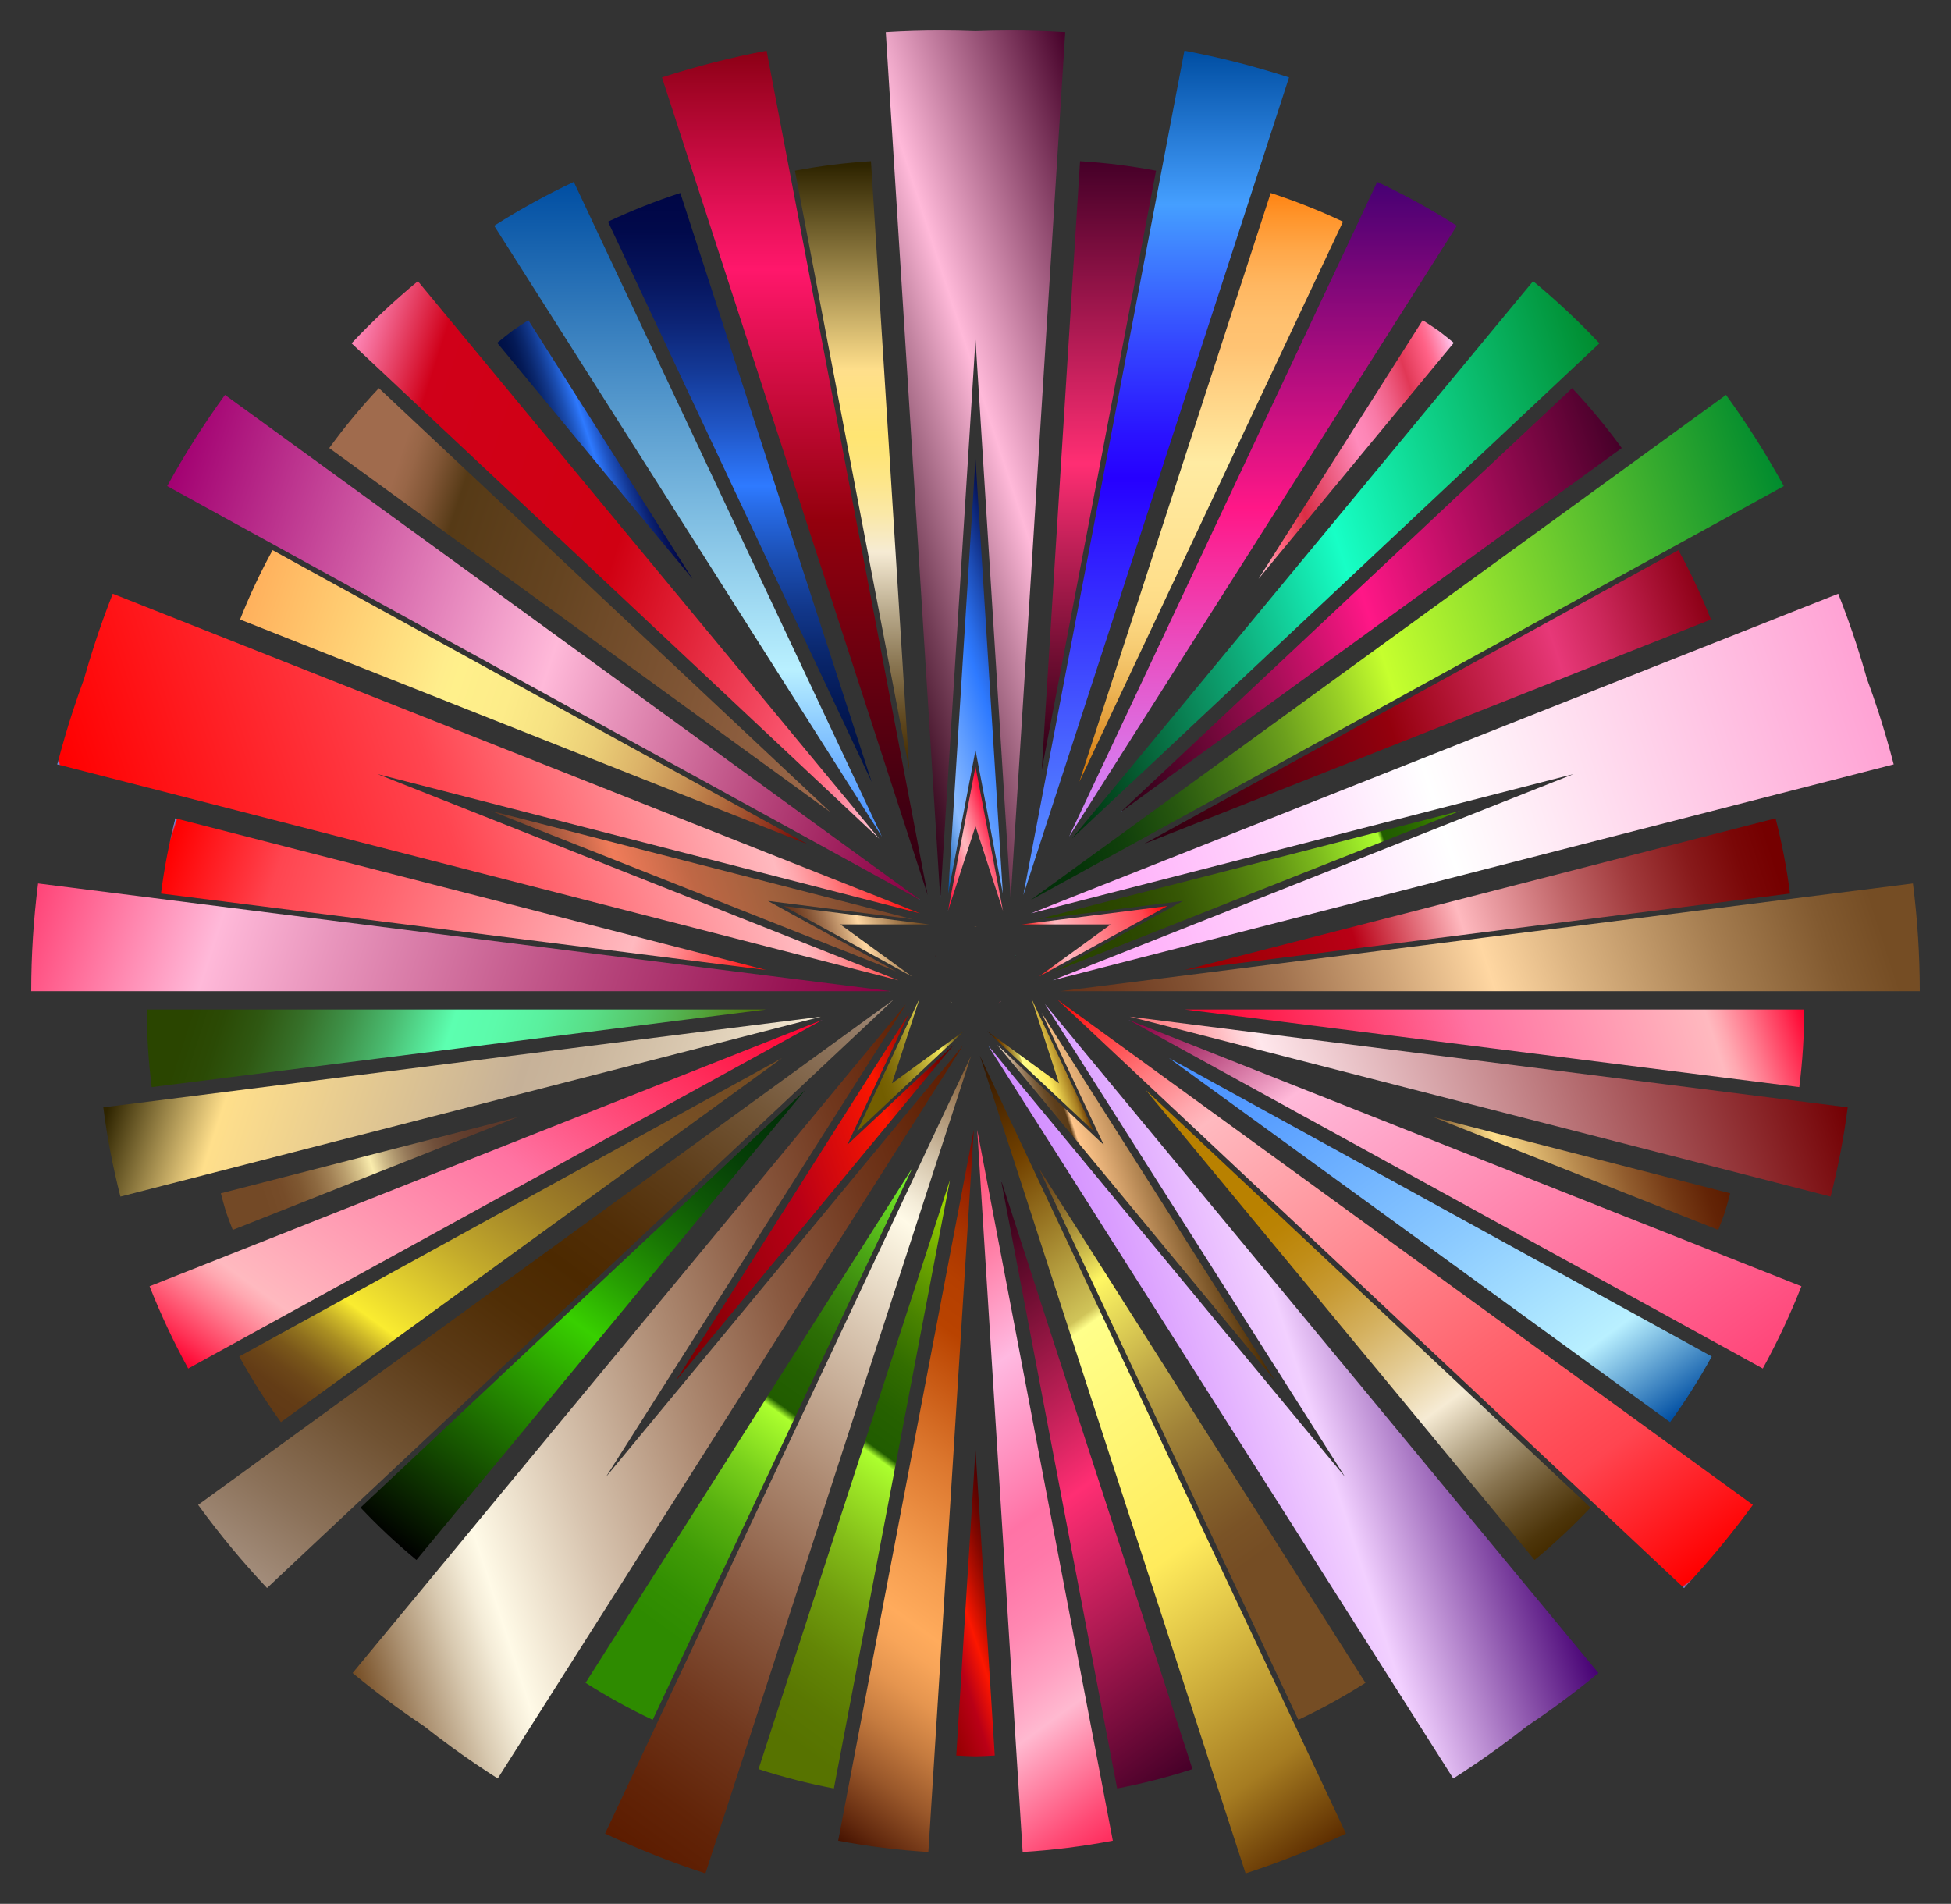 <?xml version="1.0" encoding="utf-8"?>

<!DOCTYPE svg PUBLIC "-//W3C//DTD SVG 1.1//EN" "http://www.w3.org/Graphics/SVG/1.1/DTD/svg11.dtd">
<svg version="1.1" id="Layer_1" xmlns="http://www.w3.org/2000/svg" xmlns:xlink="http://www.w3.org/1999/xlink" x="0px" y="0px"
	 viewBox="420.341 -35.766 1693.659 1652.889" enable-background="new 420.341 -35.766 1693.659 1652.889" xml:space="preserve"
	>
<rect x="420.341" y="-35.766" width="1693.659" height="1652.889" fill="#333333" stroke="none"/>
<g>
	
		<linearGradient id="SVGID_1_" gradientUnits="userSpaceOnUse" x1="855.446" y1="935.715" x2="1611.79" y2="935.715" gradientTransform="matrix(0.922 -0.299 -0.299 -0.922 770.896 1754.847)">
		<stop  offset="0" style="stop-color:#002E08"/>
		<stop  offset="0.059" style="stop-color:#043309"/>
		<stop  offset="0.126" style="stop-color:#11400B"/>
		<stop  offset="0.197" style="stop-color:#27570F"/>
		<stop  offset="0.27" style="stop-color:#457715"/>
		<stop  offset="0.346" style="stop-color:#6CA01D"/>
		<stop  offset="0.422" style="stop-color:#9AD126"/>
		<stop  offset="0.485" style="stop-color:#C6FF2E"/>
		<stop  offset="1" style="stop-color:#008B2E"/>
	</linearGradient>
	<path fill="url(#SVGID_1_)" d="M1314.863,745.785l653.992-359.535c-15.163-27.654-31.933-54.076-50.16-79.175
		l-603.832,438.71V745.785z"/>
	
		<linearGradient id="SVGID_2_" gradientUnits="userSpaceOnUse" x1="883.495" y1="881.966" x2="1639.87" y2="881.966" gradientTransform="matrix(8.702681e-012 -0.969 -0.969 -8.702681e-012 1965.137 1597.594)">
		<stop  offset="0" style="stop-color:#2B0013"/>
		<stop  offset="0.141" style="stop-color:#490011"/>
		<stop  offset="0.444" style="stop-color:#94000D"/>
		<stop  offset="0.741" style="stop-color:#FF176B"/>
		<stop  offset="0.813" style="stop-color:#E31156"/>
		<stop  offset="0.967" style="stop-color:#9C0321"/>
		<stop  offset="1" style="stop-color:#8C0015"/>
	</linearGradient>
	<path fill="url(#SVGID_2_)" d="M1225.648,741.302L1085.804,8.216c-30.987,5.875-61.297,13.659-90.8,23.239
		l230.644,709.848v-0H1225.648z"/>
	
		<linearGradient id="SVGID_3_" gradientUnits="userSpaceOnUse" x1="841.043" y1="838.699" x2="1597.395" y2="838.699" gradientTransform="matrix(-0.922 -0.299 -0.299 0.922 2184.651 413.189)">
		<stop  offset="0" style="stop-color:#8BBCFF"/>
		<stop  offset="0" style="stop-color:#5C9CFF"/>
		<stop  offset="0.003" style="stop-color:#8B0043"/>
		<stop  offset="0.113" style="stop-color:#971353"/>
		<stop  offset="0.337" style="stop-color:#B7467C"/>
		<stop  offset="0.652" style="stop-color:#E996BD"/>
		<stop  offset="0.781" style="stop-color:#FFB9D9"/>
		<stop  offset="1" style="stop-color:#FF4578"/>
	</linearGradient>
	<path fill="url(#SVGID_3_)" d="M1193.816,824.765l-740.42-93.537c-3.988,31.285-5.951,62.518-5.957,93.537
		l746.378,0L1193.816,824.765z"/>
	
		<linearGradient id="SVGID_4_" gradientUnits="userSpaceOnUse" x1="786.879" y1="865.682" x2="1543.255" y2="865.682" gradientTransform="matrix(-0.57 0.784 0.784 0.57 1126.173 -161.543)">
		<stop  offset="0" style="stop-color:#754D24"/>
		<stop  offset="0.068" style="stop-color:#AA8F6F"/>
		<stop  offset="0.133" style="stop-color:#D8C9B0"/>
		<stop  offset="0.179" style="stop-color:#F4ECD8"/>
		<stop  offset="0.204" style="stop-color:#FFFAE7"/>
		<stop  offset="0.341" style="stop-color:#D8C5B0"/>
		<stop  offset="0.515" style="stop-color:#AD8A72"/>
		<stop  offset="0.673" style="stop-color:#8A5A41"/>
		<stop  offset="0.811" style="stop-color:#71381E"/>
		<stop  offset="0.924" style="stop-color:#622408"/>
		<stop  offset="0.997" style="stop-color:#5C1C00"/>
	</linearGradient>
	<path fill="url(#SVGID_4_)" d="M1263.357,880.831l-317.761,675.277c28.522,13.46,57.619,24.979,87.118,34.57
		l230.644-709.848L1263.357,880.831z"/>
	
		<linearGradient id="SVGID_5_" gradientUnits="userSpaceOnUse" x1="795.715" y1="925.548" x2="1552.097" y2="925.548" gradientTransform="matrix(0.57 0.784 0.784 -0.57 252.424 667.61)">
		<stop  offset="0" style="stop-color:#FF0000"/>
		<stop  offset="0.056" style="stop-color:#FF3637"/>
		<stop  offset="0.136" style="stop-color:#FF7C80"/>
		<stop  offset="0.194" style="stop-color:#FFA8AE"/>
		<stop  offset="0.222" style="stop-color:#FFB9BF"/>
		<stop  offset="0.627" style="stop-color:#FF6670"/>
		<stop  offset="0.815" style="stop-color:#FF4550"/>
		<stop  offset="0.857" style="stop-color:#FF343D"/>
		<stop  offset="0.997" style="stop-color:#FF0000"/>
		<stop  offset="1" style="stop-color:#5C9CFF"/>
		<stop  offset="1" style="stop-color:#8BBCFF"/>
	</linearGradient>
	<path fill="url(#SVGID_5_)" d="M1338.168,832.019l544.033,510.881c21.615-22.967,41.562-47.08,59.799-72.171
		L1338.168,832.019L1338.168,832.019z"/>
	
		<linearGradient id="SVGID_6_" gradientUnits="userSpaceOnUse" x1="855.397" y1="843.362" x2="1611.749" y2="843.362" gradientTransform="matrix(0.922 -0.299 0.299 0.922 335.062 413.189)">
		<stop  offset="0.003" style="stop-color:#66331A"/>
		<stop  offset="0.06" style="stop-color:#6D3B21"/>
		<stop  offset="0.148" style="stop-color:#825132"/>
		<stop  offset="0.257" style="stop-color:#A37450"/>
		<stop  offset="0.379" style="stop-color:#D0A578"/>
		<stop  offset="0.491" style="stop-color:#FFD7A2"/>
		<stop  offset="0.587" style="stop-color:#DCB482"/>
		<stop  offset="0.755" style="stop-color:#A57D50"/>
		<stop  offset="0.88" style="stop-color:#825A30"/>
		<stop  offset="0.948" style="stop-color:#754D24"/>
	</linearGradient>
	<path fill="url(#SVGID_6_)" d="M1340.525,824.765l740.421-93.537c3.987,31.285,5.951,62.518,5.957,93.537H1340.525
		L1340.525,824.765z"/>
	
		<linearGradient id="SVGID_7_" gradientUnits="userSpaceOnUse" x1="883.495" y1="897.06" x2="1639.87" y2="897.06" gradientTransform="matrix(8.702681e-012 -0.969 0.969 8.702681e-012 554.576 1597.594)">
		<stop  offset="0" style="stop-color:#8BBCFF"/>
		<stop  offset="0" style="stop-color:#5C9CFF"/>
		<stop  offset="0.494" style="stop-color:#2600FF"/>
		<stop  offset="0.546" style="stop-color:#2A13FF"/>
		<stop  offset="0.652" style="stop-color:#3446FF"/>
		<stop  offset="0.802" style="stop-color:#4396FF"/>
		<stop  offset="0.818" style="stop-color:#459FFF"/>
		<stop  offset="1" style="stop-color:#004EA2"/>
	</linearGradient>
	<path fill="url(#SVGID_7_)" d="M1308.693,741.302L1448.536,8.216c30.987,5.875,61.297,13.659,90.8,23.239
		L1308.693,741.302L1308.693,741.302z"/>
	
		<linearGradient id="SVGID_8_" gradientUnits="userSpaceOnUse" x1="841.092" y1="940.378" x2="1597.436" y2="940.378" gradientTransform="matrix(-0.922 -0.299 0.299 -0.922 1748.816 1754.847)">
		<stop  offset="0" style="stop-color:#8BBCFF"/>
		<stop  offset="0" style="stop-color:#5C9CFF"/>
		<stop  offset="0.003" style="stop-color:#8B0043"/>
		<stop  offset="0.074" style="stop-color:#971353"/>
		<stop  offset="0.218" style="stop-color:#B7467C"/>
		<stop  offset="0.42" style="stop-color:#E996BD"/>
		<stop  offset="0.503" style="stop-color:#FFB9D9"/>
		<stop  offset="1" style="stop-color:#A20071"/>
	</linearGradient>
	<path fill="url(#SVGID_8_)" d="M1219.478,745.785L565.486,386.25c15.163-27.654,31.933-54.076,50.16-79.175
		l603.833,438.71L1219.478,745.785z"/>
	
		<linearGradient id="SVGID_9_" gradientUnits="userSpaceOnUse" x1="786.843" y1="913.337" x2="1543.225" y2="913.337" gradientTransform="matrix(-0.57 0.784 -0.784 -0.57 2267.288 667.61)">
		<stop  offset="0" style="stop-color:#A38D7B"/>
		<stop  offset="0.066" style="stop-color:#927963"/>
		<stop  offset="0.196" style="stop-color:#745738"/>
		<stop  offset="0.314" style="stop-color:#5E3E1A"/>
		<stop  offset="0.414" style="stop-color:#512E07"/>
		<stop  offset="0.485" style="stop-color:#4C2900"/>
		<stop  offset="0.561" style="stop-color:#502E06"/>
		<stop  offset="0.663" style="stop-color:#5C3B17"/>
		<stop  offset="0.778" style="stop-color:#705232"/>
		<stop  offset="0.904" style="stop-color:#8B7159"/>
		<stop  offset="1" style="stop-color:#A38D7B"/>
	</linearGradient>
	<path fill="url(#SVGID_9_)" d="M1196.172,832.019l-544.033,510.881c-21.615-22.967-41.562-47.08-59.799-72.171
		L1196.172,832.019L1196.172,832.019z"/>
	
		<linearGradient id="SVGID_10_" gradientUnits="userSpaceOnUse" x1="795.751" y1="853.471" x2="1552.127" y2="853.471" gradientTransform="matrix(0.57 0.784 -0.784 0.57 1393.54 -161.543)">
		<stop  offset="0" style="stop-color:#2E1300"/>
		<stop  offset="0.127" style="stop-color:#734200"/>
		<stop  offset="0.32" style="stop-color:#D0C459"/>
		<stop  offset="0.333" style="stop-color:#FFFF8A"/>
		<stop  offset="0.611" style="stop-color:#FFEB5C"/>
		<stop  offset="0.883" style="stop-color:#A67C21"/>
		<stop  offset="1" style="stop-color:#5C2C00"/>
		<stop  offset="1" style="stop-color:#725316"/>
	</linearGradient>
	<path fill="url(#SVGID_10_)" d="M1270.984,880.831l317.761,675.277c-28.522,13.46-57.619,24.979-87.118,34.57
		L1270.984,880.831L1270.984,880.831z"/>
	
		<linearGradient id="SVGID_11_" gradientUnits="userSpaceOnUse" x1="852.145" y1="773.906" x2="1629.89" y2="773.906" gradientTransform="matrix(0.922 -0.299 -0.299 -0.922 770.896 1754.847)">
		<stop  offset="0" style="stop-color:#8BBCFF"/>
		<stop  offset="0" style="stop-color:#5C9CFF"/>
		<stop  offset="0.003" style="stop-color:#FFA2F9"/>
		<stop  offset="0.126" style="stop-color:#FFB5FA"/>
		<stop  offset="0.374" style="stop-color:#FFE7FD"/>
		<stop  offset="0.481" style="stop-color:#FFFFFF"/>
		<stop  offset="1" style="stop-color:#FFA2D4"/>
	</linearGradient>
	<path fill="url(#SVGID_11_)" d="M2040.998,553.509c-2.745-9.759-5.695-19.506-8.856-29.235
		c-4.913-15.12-10.263-29.976-16.023-44.564L1315.213,757.218l-0,0l471.108-120.96l-452.233,179.052h0
		l730.159-187.473c-3.915-15.188-8.318-30.351-13.231-45.471C2047.856,572.637,2044.514,563.018,2040.998,553.509z"/>
	
		<linearGradient id="SVGID_12_" gradientUnits="userSpaceOnUse" x1="779.093" y1="337.917" x2="1125.363" y2="337.917" gradientTransform="matrix(0.922 -0.299 -0.299 -0.922 770.896 1754.847)">
		<stop  offset="0" style="stop-color:#8BBCFF"/>
		<stop  offset="0" style="stop-color:#5C9CFF"/>
		<stop  offset="0.003" style="stop-color:#D18BFF"/>
		<stop  offset="0.169" style="stop-color:#DA9EFF"/>
		<stop  offset="0.503" style="stop-color:#F2D0FF"/>
		<stop  offset="1" style="stop-color:#460073"/>
	</linearGradient>
	<path fill="url(#SVGID_12_)" d="M1745.422,1463.197c8.434-5.626,16.792-11.444,25.067-17.456
		c12.862-9.345,25.337-19.024,37.431-29.01l-480.517-580.846l-0-0l260.62,410.672L1277.987,871.787
		l0,0l403.929,636.49c13.235-8.416,26.295-17.29,39.157-26.635
		C1729.349,1475.63,1737.465,1469.479,1745.422,1463.197z"/>
	
		<linearGradient id="SVGID_13_" gradientUnits="userSpaceOnUse" x1="64.147" y1="489.336" x2="757.866" y2="489.336" gradientTransform="matrix(0.922 -0.299 -0.299 -0.922 770.896 1754.847)">
		<stop  offset="0" style="stop-color:#754D24"/>
		<stop  offset="0.068" style="stop-color:#AA8F6F"/>
		<stop  offset="0.133" style="stop-color:#D8C9B0"/>
		<stop  offset="0.179" style="stop-color:#F4ECD8"/>
		<stop  offset="0.204" style="stop-color:#FFFAE7"/>
		<stop  offset="0.341" style="stop-color:#D8C5B0"/>
		<stop  offset="0.515" style="stop-color:#AD8A72"/>
		<stop  offset="0.673" style="stop-color:#8A5A41"/>
		<stop  offset="0.811" style="stop-color:#71381E"/>
		<stop  offset="0.924" style="stop-color:#622408"/>
		<stop  offset="0.997" style="stop-color:#5C1C00"/>
	</linearGradient>
	<path fill="url(#SVGID_13_)" d="M788.919,1463.197c7.957,6.282,16.073,12.433,24.348,18.446
		c12.862,9.345,25.923,18.218,39.157,26.635l403.929-636.49v-0l-310.036,374.769l260.62-410.672l-0,0
		l-480.517,580.846c12.094,9.986,24.569,19.665,37.431,29.01C772.127,1451.753,780.485,1457.571,788.919,1463.197z"/>
	
		<linearGradient id="SVGID_14_" gradientUnits="userSpaceOnUse" x1="64.122" y1="1058.405" x2="757.862" y2="1058.405" gradientTransform="matrix(0.922 -0.299 -0.299 -0.922 770.896 1754.847)">
		<stop  offset="0" style="stop-color:#8BBCFF"/>
		<stop  offset="0" style="stop-color:#5C9CFF"/>
		<stop  offset="0.003" style="stop-color:#FF0000"/>
		<stop  offset="0.35" style="stop-color:#FF343D"/>
		<stop  offset="0.454" style="stop-color:#FF4550"/>
		<stop  offset="0.84" style="stop-color:#FFB9BF"/>
		<stop  offset="0.86" style="stop-color:#FFA8AE"/>
		<stop  offset="0.902" style="stop-color:#FF7C80"/>
		<stop  offset="0.959" style="stop-color:#FF3637"/>
		<stop  offset="1" style="stop-color:#FF0000"/>
	</linearGradient>
	<path fill="url(#SVGID_14_)" d="M493.343,553.509c-3.516,9.509-6.858,19.128-10.019,28.857
		c-4.913,15.12-9.316,30.284-13.231,45.471l730.159,187.473h0l-452.233-179.052l471.108,120.96l-0-0
		L518.223,479.71c-5.76,14.588-11.111,29.444-16.023,44.564C499.038,534.003,496.088,543.749,493.343,553.509z"/>
	
		<linearGradient id="SVGID_15_" gradientUnits="userSpaceOnUse" x1="779.089" y1="1209.853" x2="1125.318" y2="1209.853" gradientTransform="matrix(0.922 -0.299 -0.299 -0.922 770.896 1754.847)">
		<stop  offset="0" style="stop-color:#8BBCFF"/>
		<stop  offset="0" style="stop-color:#5C9CFF"/>
		<stop  offset="0.003" style="stop-color:#2E0015"/>
		<stop  offset="0.067" style="stop-color:#411127"/>
		<stop  offset="0.196" style="stop-color:#743E57"/>
		<stop  offset="0.378" style="stop-color:#C485A2"/>
		<stop  offset="0.503" style="stop-color:#FFB9D9"/>
		<stop  offset="1" style="stop-color:#450028"/>
	</linearGradient>
	<path fill="url(#SVGID_15_)" d="M1267.17-8.71c-10.13-0.406-20.311-0.612-30.541-0.612
		c-15.898,0-31.68,0.498-47.334,1.468l47.334,752.355l0,0l30.541-485.429l30.541,485.429l0-0
		L1345.046-7.853c-15.654-0.97-31.436-1.468-47.334-1.468C1287.482-9.321,1277.3-9.115,1267.17-8.71z"/>
	
		<linearGradient id="SVGID_16_" gradientUnits="userSpaceOnUse" x1="967.576" y1="884.414" x2="1512.812" y2="884.414" gradientTransform="matrix(0.922 -0.299 -0.299 -0.922 770.896 1754.847)">
		<stop  offset="0" style="stop-color:#2B0013"/>
		<stop  offset="0.141" style="stop-color:#490011"/>
		<stop  offset="0.444" style="stop-color:#94000D"/>
		<stop  offset="0.741" style="stop-color:#E73878"/>
		<stop  offset="0.823" style="stop-color:#CD285C"/>
		<stop  offset="1" style="stop-color:#8C0015"/>
	</linearGradient>
	<path fill="url(#SVGID_16_)" d="M1905.616,502.075c-8.242-20.876-17.694-40.962-28.245-60.206l-464.084,255.132
		L1905.616,502.075z"/>
	
		<linearGradient id="SVGID_17_" gradientUnits="userSpaceOnUse" x1="995.629" y1="830.664" x2="1540.886" y2="830.664" gradientTransform="matrix(8.702681e-012 -0.969 -0.969 -8.702681e-012 1965.137 1597.594)">
		<stop  offset="0" style="stop-color:#452C00"/>
		<stop  offset="0.035" style="stop-color:#4D350A"/>
		<stop  offset="0.095" style="stop-color:#644D25"/>
		<stop  offset="0.171" style="stop-color:#887450"/>
		<stop  offset="0.262" style="stop-color:#BAAB8D"/>
		<stop  offset="0.358" style="stop-color:#F6EBD4"/>
		<stop  offset="0.363" style="stop-color:#F6EBD0"/>
		<stop  offset="0.42" style="stop-color:#FAE8A8"/>
		<stop  offset="0.472" style="stop-color:#FDE68B"/>
		<stop  offset="0.517" style="stop-color:#FEE579"/>
		<stop  offset="0.549" style="stop-color:#FFE573"/>
		<stop  offset="0.657" style="stop-color:#FFDF8B"/>
		<stop  offset="0.994" style="stop-color:#2E2400"/>
	</linearGradient>
	<path fill="url(#SVGID_17_)" d="M1176.419,104.153c-22.402,1.388-44.425,4.17-65.987,8.258l99.236,520.21
		L1176.419,104.153z"/>
	
		<linearGradient id="SVGID_18_" gradientUnits="userSpaceOnUse" x1="953.174" y1="787.398" x2="1498.411" y2="787.398" gradientTransform="matrix(-0.922 -0.299 -0.299 0.922 2184.651 413.189)">
		<stop  offset="0" style="stop-color:#FF0000"/>
		<stop  offset="0.056" style="stop-color:#FF3637"/>
		<stop  offset="0.136" style="stop-color:#FF7C80"/>
		<stop  offset="0.194" style="stop-color:#FFA8AE"/>
		<stop  offset="0.222" style="stop-color:#FFB9BF"/>
		<stop  offset="0.627" style="stop-color:#FF6670"/>
		<stop  offset="0.815" style="stop-color:#FF4550"/>
		<stop  offset="0.857" style="stop-color:#FF343D"/>
		<stop  offset="0.997" style="stop-color:#FF0000"/>
		<stop  offset="1" style="stop-color:#5C9CFF"/>
		<stop  offset="1" style="stop-color:#8BBCFF"/>
	</linearGradient>
	<path fill="url(#SVGID_18_)" d="M572.638,674.695c-5.603,21.734-9.763,43.539-12.537,65.309l525.414,66.375
		L572.638,674.695z"/>
	
		<linearGradient id="SVGID_19_" gradientUnits="userSpaceOnUse" x1="899.014" y1="814.379" x2="1444.272" y2="814.379" gradientTransform="matrix(-0.57 0.784 0.784 0.57 1126.173 -161.543)">
		<stop  offset="0" style="stop-color:#80FF2E"/>
		<stop  offset="0.08" style="stop-color:#63CE20"/>
		<stop  offset="0.159" style="stop-color:#4BA515"/>
		<stop  offset="0.236" style="stop-color:#39850C"/>
		<stop  offset="0.31" style="stop-color:#2C6E05"/>
		<stop  offset="0.38" style="stop-color:#246101"/>
		<stop  offset="0.441" style="stop-color:#215C00"/>
		<stop  offset="0.454" style="stop-color:#ACFF2E"/>
		<stop  offset="0.469" style="stop-color:#A4F82B"/>
		<stop  offset="0.554" style="stop-color:#7AD11C"/>
		<stop  offset="0.638" style="stop-color:#59B210"/>
		<stop  offset="0.718" style="stop-color:#419D07"/>
		<stop  offset="0.792" style="stop-color:#339002"/>
		<stop  offset="0.855" style="stop-color:#2E8B00"/>
	</linearGradient>
	<path fill="url(#SVGID_19_)" d="M928.677,1425.232c18.939,12.044,38.392,22.739,58.238,32.105L1212.404,978.15
		L928.677,1425.232z"/>
	
		<linearGradient id="SVGID_20_" gradientUnits="userSpaceOnUse" x1="907.85" y1="874.245" x2="1453.11" y2="874.245" gradientTransform="matrix(0.57 0.784 0.784 -0.57 252.424 667.61)">
		<stop  offset="0.272" style="stop-color:#B98100"/>
		<stop  offset="0.317" style="stop-color:#BB8406"/>
		<stop  offset="0.378" style="stop-color:#C08D18"/>
		<stop  offset="0.449" style="stop-color:#C89B35"/>
		<stop  offset="0.528" style="stop-color:#D4B05D"/>
		<stop  offset="0.613" style="stop-color:#E3CA91"/>
		<stop  offset="0.701" style="stop-color:#F5E9D0"/>
		<stop  offset="0.707" style="stop-color:#F6EBD4"/>
		<stop  offset="0.785" style="stop-color:#BAAB8D"/>
		<stop  offset="0.86" style="stop-color:#887450"/>
		<stop  offset="0.923" style="stop-color:#644D25"/>
		<stop  offset="0.971" style="stop-color:#4D350A"/>
		<stop  offset="1" style="stop-color:#452C00"/>
	</linearGradient>
	<path fill="url(#SVGID_20_)" d="M1752.503,1318.547c17.308-14.29,33.49-29.486,48.531-45.467l-386.055-362.529
		L1752.503,1318.547z"/>
	
		<linearGradient id="SVGID_21_" gradientUnits="userSpaceOnUse" x1="967.528" y1="792.061" x2="1512.766" y2="792.061" gradientTransform="matrix(0.922 -0.299 0.299 0.922 335.062 413.189)">
		<stop  offset="0" style="stop-color:#940000"/>
		<stop  offset="0.035" style="stop-color:#990003"/>
		<stop  offset="0.281" style="stop-color:#B90016"/>
		<stop  offset="0.457" style="stop-color:#FFB9BF"/>
		<stop  offset="0.513" style="stop-color:#EA9CA2"/>
		<stop  offset="0.632" style="stop-color:#C06568"/>
		<stop  offset="0.743" style="stop-color:#A0393B"/>
		<stop  offset="0.841" style="stop-color:#881A1B"/>
		<stop  offset="0.923" style="stop-color:#7A0707"/>
		<stop  offset="0.978" style="stop-color:#750000"/>
	</linearGradient>
	<path fill="url(#SVGID_21_)" d="M1961.703,674.695c5.603,21.734,9.763,43.539,12.537,65.309l-525.414,66.375
		L1961.703,674.695z"/>
	
		<linearGradient id="SVGID_22_" gradientUnits="userSpaceOnUse" x1="995.629" y1="845.757" x2="1540.886" y2="845.757" gradientTransform="matrix(8.702681e-012 -0.969 0.969 8.702681e-012 554.576 1597.594)">
		<stop  offset="0" style="stop-color:#8BBCFF"/>
		<stop  offset="0" style="stop-color:#5C9CFF"/>
		<stop  offset="0.003" style="stop-color:#2E0015"/>
		<stop  offset="0.067" style="stop-color:#41041E"/>
		<stop  offset="0.196" style="stop-color:#740F34"/>
		<stop  offset="0.378" style="stop-color:#C42159"/>
		<stop  offset="0.503" style="stop-color:#FF2E73"/>
		<stop  offset="1" style="stop-color:#450028"/>
	</linearGradient>
	<path fill="url(#SVGID_22_)" d="M1357.922,104.153c22.401,1.388,44.425,4.17,65.987,8.258l-99.235,520.21
		L1357.922,104.153z"/>
	
		<linearGradient id="SVGID_23_" gradientUnits="userSpaceOnUse" x1="953.222" y1="889.078" x2="1498.457" y2="889.078" gradientTransform="matrix(-0.922 -0.299 0.299 -0.922 1748.816 1754.847)">
		<stop  offset="0" style="stop-color:#730000"/>
		<stop  offset="0.071" style="stop-color:#92361F"/>
		<stop  offset="0.146" style="stop-color:#AF673B"/>
		<stop  offset="0.223" style="stop-color:#C79154"/>
		<stop  offset="0.301" style="stop-color:#DCB368"/>
		<stop  offset="0.38" style="stop-color:#EBCE77"/>
		<stop  offset="0.46" style="stop-color:#F6E182"/>
		<stop  offset="0.542" style="stop-color:#FDEC89"/>
		<stop  offset="0.63" style="stop-color:#FFF08B"/>
		<stop  offset="0.657" style="stop-color:#FFED8B"/>
		<stop  offset="0.734" style="stop-color:#FFDF80"/>
		<stop  offset="1" style="stop-color:#FFB05C"/>
	</linearGradient>
	<path fill="url(#SVGID_23_)" d="M628.725,502.075c8.242-20.876,17.694-40.962,28.245-60.206l464.084,255.132
		L628.725,502.075z"/>
	
		<linearGradient id="SVGID_24_" gradientUnits="userSpaceOnUse" x1="898.978" y1="862.034" x2="1444.238" y2="862.034" gradientTransform="matrix(-0.57 0.784 -0.784 -0.57 2267.288 667.61)">
		<stop  offset="0" style="stop-color:#002E08"/>
		<stop  offset="0.074" style="stop-color:#023308"/>
		<stop  offset="0.159" style="stop-color:#064007"/>
		<stop  offset="0.248" style="stop-color:#0E5706"/>
		<stop  offset="0.341" style="stop-color:#197704"/>
		<stop  offset="0.436" style="stop-color:#279F02"/>
		<stop  offset="0.531" style="stop-color:#38D000"/>
		<stop  offset="1" style="stop-color:#000000"/>
	</linearGradient>
	<path fill="url(#SVGID_24_)" d="M781.838,1318.547c-17.307-14.29-33.49-29.486-48.531-45.467l386.055-362.529
		L781.838,1318.547z"/>
	
		<linearGradient id="SVGID_25_" gradientUnits="userSpaceOnUse" x1="907.886" y1="802.168" x2="1453.144" y2="802.168" gradientTransform="matrix(0.57 0.784 -0.784 0.57 1393.54 -161.543)">
		<stop  offset="0" style="stop-color:#603916"/>
		<stop  offset="0.022" style="stop-color:#68431A"/>
		<stop  offset="0.059" style="stop-color:#7F5E25"/>
		<stop  offset="0.107" style="stop-color:#A38936"/>
		<stop  offset="0.164" style="stop-color:#D5C54F"/>
		<stop  offset="0.207" style="stop-color:#FFF763"/>
		<stop  offset="0.259" style="stop-color:#EADE5A"/>
		<stop  offset="0.374" style="stop-color:#C1AA47"/>
		<stop  offset="0.483" style="stop-color:#A08238"/>
		<stop  offset="0.581" style="stop-color:#88652D"/>
		<stop  offset="0.666" style="stop-color:#7A5326"/>
		<stop  offset="0.728" style="stop-color:#754D24"/>
	</linearGradient>
	<path fill="url(#SVGID_25_)" d="M1605.664,1425.232c-18.939,12.044-38.392,22.739-58.238,32.105L1321.937,978.15
		L1605.664,1425.232z"/>
	
		<linearGradient id="SVGID_26_" gradientUnits="userSpaceOnUse" x1="956.688" y1="984.944" x2="1484.285" y2="984.944" gradientTransform="matrix(0.922 -0.299 -0.299 -0.922 770.896 1754.847)">
		<stop  offset="0" style="stop-color:#8BBCFF"/>
		<stop  offset="0" style="stop-color:#5C9CFF"/>
		<stop  offset="0.003" style="stop-color:#2E0015"/>
		<stop  offset="0.067" style="stop-color:#410220"/>
		<stop  offset="0.196" style="stop-color:#74083B"/>
		<stop  offset="0.378" style="stop-color:#C41167"/>
		<stop  offset="0.503" style="stop-color:#FF1787"/>
		<stop  offset="1" style="stop-color:#450028"/>
	</linearGradient>
	<path fill="url(#SVGID_26_)" d="M1393.179,669.265l435.002-316.048c-13.317-18.337-27.715-35.69-43.061-52.01
		l-391.942,368.058H1393.179z"/>
	
		<linearGradient id="SVGID_27_" gradientUnits="userSpaceOnUse" x1="984.741" y1="931.197" x2="1512.363" y2="931.197" gradientTransform="matrix(8.702681e-012 -0.969 -0.969 -8.702681e-012 1965.137 1597.594)">
		<stop  offset="0" style="stop-color:#001045"/>
		<stop  offset="0.067" style="stop-color:#01134A"/>
		<stop  offset="0.141" style="stop-color:#041A57"/>
		<stop  offset="0.218" style="stop-color:#0A276D"/>
		<stop  offset="0.298" style="stop-color:#12388C"/>
		<stop  offset="0.38" style="stop-color:#1B4FB4"/>
		<stop  offset="0.462" style="stop-color:#276AE4"/>
		<stop  offset="0.503" style="stop-color:#2E7AFF"/>
		<stop  offset="0.505" style="stop-color:#2E79FE"/>
		<stop  offset="0.602" style="stop-color:#2056C6"/>
		<stop  offset="0.695" style="stop-color:#143A98"/>
		<stop  offset="0.784" style="stop-color:#0C2374"/>
		<stop  offset="0.867" style="stop-color:#05135A"/>
		<stop  offset="0.941" style="stop-color:#01094A"/>
		<stop  offset="1" style="stop-color:#000645"/>
	</linearGradient>
	<path fill="url(#SVGID_27_)" d="M1177.075,643.173l-166.156-511.376c-21.554,6.999-42.507,15.329-62.771,24.881
		l228.927,486.495v-0H1177.075z"/>
	
		<linearGradient id="SVGID_28_" gradientUnits="userSpaceOnUse" x1="942.287" y1="887.929" x2="1469.895" y2="887.929" gradientTransform="matrix(-0.922 -0.299 -0.299 0.922 2184.651 413.189)">
		<stop  offset="0" style="stop-color:#4D7300"/>
		<stop  offset="0.021" style="stop-color:#4E7D0D"/>
		<stop  offset="0.107" style="stop-color:#52A53E"/>
		<stop  offset="0.193" style="stop-color:#56C567"/>
		<stop  offset="0.277" style="stop-color:#59DE87"/>
		<stop  offset="0.357" style="stop-color:#5AF09E"/>
		<stop  offset="0.433" style="stop-color:#5CFBAB"/>
		<stop  offset="0.5" style="stop-color:#5CFFB0"/>
		<stop  offset="0.522" style="stop-color:#58EFA1"/>
		<stop  offset="0.597" style="stop-color:#4ABB70"/>
		<stop  offset="0.672" style="stop-color:#3E9148"/>
		<stop  offset="0.743" style="stop-color:#367029"/>
		<stop  offset="0.811" style="stop-color:#2F5812"/>
		<stop  offset="0.875" style="stop-color:#2B4A05"/>
		<stop  offset="0.929" style="stop-color:#2A4500"/>
	</linearGradient>
	<path fill="url(#SVGID_28_)" d="M1085.479,840.638l-537.692-0c-0.005,22.662,1.443,45.164,4.266,67.388
		L1085.479,840.638L1085.479,840.638z"/>
	
		<linearGradient id="SVGID_29_" gradientUnits="userSpaceOnUse" x1="888.125" y1="914.913" x2="1415.746" y2="914.913" gradientTransform="matrix(-0.57 0.784 0.784 0.57 1126.173 -161.543)">
		<stop  offset="0" style="stop-color:#AFE700"/>
		<stop  offset="0.052" style="stop-color:#92CB00"/>
		<stop  offset="0.136" style="stop-color:#6AA300"/>
		<stop  offset="0.219" style="stop-color:#4A8400"/>
		<stop  offset="0.299" style="stop-color:#336E00"/>
		<stop  offset="0.375" style="stop-color:#266100"/>
		<stop  offset="0.441" style="stop-color:#215C00"/>
		<stop  offset="0.454" style="stop-color:#ACFF2E"/>
		<stop  offset="0.498" style="stop-color:#9FE927"/>
		<stop  offset="0.594" style="stop-color:#85BF19"/>
		<stop  offset="0.687" style="stop-color:#719E0E"/>
		<stop  offset="0.776" style="stop-color:#638606"/>
		<stop  offset="0.859" style="stop-color:#5A7802"/>
		<stop  offset="0.929" style="stop-color:#577300"/>
	</linearGradient>
	<path fill="url(#SVGID_29_)" d="M1244.975,988.77l-166.156,511.376c21.551,7.007,43.399,12.583,65.408,16.766
		L1244.975,988.77L1244.975,988.77z"/>
	
		<linearGradient id="SVGID_30_" gradientUnits="userSpaceOnUse" x1="896.963" y1="974.78" x2="1424.591" y2="974.78" gradientTransform="matrix(0.57 0.784 0.784 -0.57 252.424 667.61)">
		<stop  offset="0" style="stop-color:#8BBCFF"/>
		<stop  offset="0" style="stop-color:#5C9CFF"/>
		<stop  offset="0.003" style="stop-color:#458EFF"/>
		<stop  offset="0.175" style="stop-color:#589EFF"/>
		<stop  offset="0.524" style="stop-color:#8AC9FF"/>
		<stop  offset="0.818" style="stop-color:#B9F0FF"/>
		<stop  offset="1" style="stop-color:#004EA2"/>
	</linearGradient>
	<path fill="url(#SVGID_30_)" d="M1435.144,882.856l435.002,316.048c13.324-18.331,25.379-37.387,36.158-57.025
		L1435.144,882.856L1435.144,882.856z"/>
	
		<linearGradient id="SVGID_31_" gradientUnits="userSpaceOnUse" x1="956.642" y1="892.592" x2="1484.249" y2="892.592" gradientTransform="matrix(0.922 -0.299 0.299 0.922 335.062 413.189)">
		<stop  offset="0" style="stop-color:#8BBCFF"/>
		<stop  offset="0" style="stop-color:#5C9CFF"/>
		<stop  offset="0.003" style="stop-color:#FF002E"/>
		<stop  offset="0.246" style="stop-color:#FF3C6B"/>
		<stop  offset="0.454" style="stop-color:#FF73A2"/>
		<stop  offset="0.84" style="stop-color:#FFB9BF"/>
		<stop  offset="0.861" style="stop-color:#FFA8B1"/>
		<stop  offset="0.903" style="stop-color:#FF7A8E"/>
		<stop  offset="0.963" style="stop-color:#FF3155"/>
		<stop  offset="1" style="stop-color:#FF002E"/>
	</linearGradient>
	<path fill="url(#SVGID_31_)" d="M1448.862,840.638l537.692-0c0.005,22.662-1.443,45.164-4.266,67.388
		L1448.862,840.638L1448.862,840.638z"/>
	
		<linearGradient id="SVGID_32_" gradientUnits="userSpaceOnUse" x1="984.741" y1="946.291" x2="1512.363" y2="946.291" gradientTransform="matrix(8.702681e-012 -0.969 0.969 8.702681e-012 554.576 1597.594)">
		<stop  offset="0" style="stop-color:#452C00"/>
		<stop  offset="0" style="stop-color:#4F3100"/>
		<stop  offset="0.001" style="stop-color:#6A3E00"/>
		<stop  offset="0.002" style="stop-color:#955400"/>
		<stop  offset="0.003" style="stop-color:#D07100"/>
		<stop  offset="0.079" style="stop-color:#E0952E"/>
		<stop  offset="0.158" style="stop-color:#EDB556"/>
		<stop  offset="0.229" style="stop-color:#F7CC73"/>
		<stop  offset="0.291" style="stop-color:#FDDA85"/>
		<stop  offset="0.336" style="stop-color:#FFDF8B"/>
		<stop  offset="0.543" style="stop-color:#FFEBA2"/>
		<stop  offset="0.738" style="stop-color:#FFC373"/>
		<stop  offset="0.787" style="stop-color:#FFC06E"/>
		<stop  offset="0.843" style="stop-color:#FFB761"/>
		<stop  offset="0.901" style="stop-color:#FFA84A"/>
		<stop  offset="0.962" style="stop-color:#FF942A"/>
		<stop  offset="0.994" style="stop-color:#FF8717"/>
	</linearGradient>
	<path fill="url(#SVGID_32_)" d="M1357.266,643.173l166.156-511.376c21.554,6.999,42.507,15.329,62.771,24.881
		L1357.266,643.173L1357.266,643.173z"/>
	
		<linearGradient id="SVGID_33_" gradientUnits="userSpaceOnUse" x1="942.333" y1="989.607" x2="1469.931" y2="989.607" gradientTransform="matrix(-0.922 -0.299 0.299 -0.922 1748.816 1754.847)">
		<stop  offset="0" style="stop-color:#A06B4D"/>
		<stop  offset="0.167" style="stop-color:#8D5E3F"/>
		<stop  offset="0.559" style="stop-color:#654421"/>
		<stop  offset="0.762" style="stop-color:#563A16"/>
		<stop  offset="0.773" style="stop-color:#5F401D"/>
		<stop  offset="0.818" style="stop-color:#835737"/>
		<stop  offset="0.856" style="stop-color:#986647"/>
		<stop  offset="0.88" style="stop-color:#A06B4D"/>
	</linearGradient>
	<path fill="url(#SVGID_33_)" d="M1141.162,669.265L706.159,353.217c13.317-18.337,27.714-35.69,43.061-52.01
		L1141.162,669.265L1141.162,669.265z"/>
	
		<linearGradient id="SVGID_34_" gradientUnits="userSpaceOnUse" x1="888.091" y1="962.569" x2="1415.719" y2="962.569" gradientTransform="matrix(-0.57 0.784 -0.784 -0.57 2267.288 667.61)">
		<stop  offset="0.151" style="stop-color:#754D24"/>
		<stop  offset="0.228" style="stop-color:#7A5324"/>
		<stop  offset="0.333" style="stop-color:#896526"/>
		<stop  offset="0.455" style="stop-color:#A18228"/>
		<stop  offset="0.589" style="stop-color:#C3AA2B"/>
		<stop  offset="0.732" style="stop-color:#EEDE2F"/>
		<stop  offset="0.768" style="stop-color:#FAEC30"/>
		<stop  offset="0.774" style="stop-color:#F1E12E"/>
		<stop  offset="0.802" style="stop-color:#CBB528"/>
		<stop  offset="0.83" style="stop-color:#AA8F22"/>
		<stop  offset="0.86" style="stop-color:#8F701E"/>
		<stop  offset="0.89" style="stop-color:#7A571A"/>
		<stop  offset="0.922" style="stop-color:#6C4618"/>
		<stop  offset="0.957" style="stop-color:#633C16"/>
		<stop  offset="1" style="stop-color:#603916"/>
	</linearGradient>
	<path fill="url(#SVGID_34_)" d="M1099.197,882.856l-435.002,316.048c-13.324-18.331-25.379-37.387-36.158-57.025
		L1099.197,882.856L1099.197,882.856z"/>
	
		<linearGradient id="SVGID_35_" gradientUnits="userSpaceOnUse" x1="896.997" y1="902.702" x2="1424.618" y2="902.702" gradientTransform="matrix(0.57 0.784 -0.784 0.57 1393.54 -161.543)">
		<stop  offset="0" style="stop-color:#8BBCFF"/>
		<stop  offset="0" style="stop-color:#5C9CFF"/>
		<stop  offset="0.003" style="stop-color:#2E0015"/>
		<stop  offset="0.067" style="stop-color:#41041E"/>
		<stop  offset="0.196" style="stop-color:#740F34"/>
		<stop  offset="0.378" style="stop-color:#C42159"/>
		<stop  offset="0.503" style="stop-color:#FF2E73"/>
		<stop  offset="1" style="stop-color:#450028"/>
	</linearGradient>
	<path fill="url(#SVGID_35_)" d="M1289.366,988.77l166.156,511.376c-21.551,7.007-43.399,12.583-65.408,16.766
		L1289.366,988.77L1289.366,988.77z"/>
	
		<linearGradient id="SVGID_36_" gradientUnits="userSpaceOnUse" x1="826.968" y1="773.882" x2="827.349" y2="773.882" gradientTransform="matrix(0.922 -0.299 -0.299 -0.922 770.896 1754.847)">
		<stop  offset="0" style="stop-color:#002E08"/>
		<stop  offset="0.101" style="stop-color:#045128"/>
		<stop  offset="0.323" style="stop-color:#0EAA78"/>
		<stop  offset="0.525" style="stop-color:#17FFC6"/>
		<stop  offset="0.695" style="stop-color:#0FD58E"/>
		<stop  offset="1" style="stop-color:#008B2E"/>
	</linearGradient>
	<polygon fill="url(#SVGID_36_)" points="1301.788,793.693 1300.992,792.438 1301.609,793.751 1301.881,795.175 	"/>
	
		<linearGradient id="SVGID_37_" gradientUnits="userSpaceOnUse" x1="799.87" y1="738.529" x2="802.693" y2="738.529" gradientTransform="matrix(0.922 -0.299 -0.299 -0.922 770.896 1754.847)">
		<stop  offset="0" style="stop-color:#8BBCFF"/>
		<stop  offset="0" style="stop-color:#5C9CFF"/>
		<stop  offset="0.003" style="stop-color:#FF002E"/>
		<stop  offset="0.246" style="stop-color:#FF3C6B"/>
		<stop  offset="0.454" style="stop-color:#FF73A2"/>
		<stop  offset="0.84" style="stop-color:#FFB9BF"/>
		<stop  offset="0.861" style="stop-color:#FFA8B1"/>
		<stop  offset="0.903" style="stop-color:#FF7A8E"/>
		<stop  offset="0.963" style="stop-color:#FF3155"/>
		<stop  offset="1" style="stop-color:#FF002E"/>
	</linearGradient>
	<polygon fill="url(#SVGID_37_)" points="1288.565,834.388 1289.512,833.243 1288.455,834.236 1287.184,834.934 	"/>
	
		<linearGradient id="SVGID_38_" gradientUnits="userSpaceOnUse" x1="758.847" y1="752.031" x2="760.593" y2="752.031" gradientTransform="matrix(0.922 -0.299 -0.299 -0.922 770.896 1754.847)">
		<stop  offset="0.127" style="stop-color:#734926"/>
		<stop  offset="0.195" style="stop-color:#764C29"/>
		<stop  offset="0.253" style="stop-color:#7E5731"/>
		<stop  offset="0.307" style="stop-color:#8D6940"/>
		<stop  offset="0.359" style="stop-color:#A28155"/>
		<stop  offset="0.41" style="stop-color:#BCA16F"/>
		<stop  offset="0.459" style="stop-color:#DCC88F"/>
		<stop  offset="0.497" style="stop-color:#FAECAD"/>
		<stop  offset="0.503" style="stop-color:#F4E5A8"/>
		<stop  offset="0.538" style="stop-color:#D0BC8A"/>
		<stop  offset="0.576" style="stop-color:#B19970"/>
		<stop  offset="0.617" style="stop-color:#967A5A"/>
		<stop  offset="0.663" style="stop-color:#816248"/>
		<stop  offset="0.713" style="stop-color:#704F3A"/>
		<stop  offset="0.773" style="stop-color:#654230"/>
		<stop  offset="0.849" style="stop-color:#5E3A2B"/>
		<stop  offset="1" style="stop-color:#5C3829"/>
	</linearGradient>
	<polygon fill="url(#SVGID_38_)" points="1245.776,834.388 1247.157,834.934 1245.886,834.236 1244.829,833.243 	"/>
	
		<linearGradient id="SVGID_39_" gradientUnits="userSpaceOnUse" x1="758.847" y1="795.73" x2="760.593" y2="795.73" gradientTransform="matrix(0.922 -0.299 -0.299 -0.922 770.896 1754.847)">
		<stop  offset="0" style="stop-color:#4D0000"/>
		<stop  offset="0.228" style="stop-color:#F61502"/>
		<stop  offset="0.235" style="stop-color:#FC1700"/>
		<stop  offset="0.534" style="stop-color:#B90016"/>
		<stop  offset="0.767" style="stop-color:#99000C"/>
		<stop  offset="1" style="stop-color:#750000"/>
	</linearGradient>
	<polygon fill="url(#SVGID_39_)" points="1232.553,793.693 1232.46,795.175 1232.732,793.751 1233.35,792.438 	"/>
	
		<linearGradient id="SVGID_40_" gradientUnits="userSpaceOnUse" x1="799.87" y1="809.235" x2="802.693" y2="809.235" gradientTransform="matrix(0.922 -0.299 -0.299 -0.922 770.896 1754.847)">
		<stop  offset="0" style="stop-color:#754D24"/>
		<stop  offset="0.018" style="stop-color:#875F35"/>
		<stop  offset="0.086" style="stop-color:#C8A06F"/>
		<stop  offset="0.135" style="stop-color:#F0C894"/>
		<stop  offset="0.161" style="stop-color:#FFD7A2"/>
		<stop  offset="0.195" style="stop-color:#F6CC99"/>
		<stop  offset="0.407" style="stop-color:#BF8E63"/>
		<stop  offset="0.601" style="stop-color:#955D38"/>
		<stop  offset="0.77" style="stop-color:#763A1A"/>
		<stop  offset="0.908" style="stop-color:#632407"/>
		<stop  offset="0.997" style="stop-color:#5C1C00"/>
	</linearGradient>
	<polygon fill="url(#SVGID_40_)" points="1267.17,768.542 1265.732,768.911 1267.17,768.73 1268.609,768.911 	"/>
	
		<linearGradient id="SVGID_41_" gradientUnits="userSpaceOnUse" x1="841.289" y1="773.883" x2="970.424" y2="773.883" gradientTransform="matrix(0.922 -0.299 -0.299 -0.922 770.896 1754.847)">
		<stop  offset="0" style="stop-color:#FF0000"/>
		<stop  offset="0.056" style="stop-color:#FF3637"/>
		<stop  offset="0.136" style="stop-color:#FF7C80"/>
		<stop  offset="0.194" style="stop-color:#FFA8AE"/>
		<stop  offset="0.222" style="stop-color:#FFB9BF"/>
		<stop  offset="0.627" style="stop-color:#FF6670"/>
		<stop  offset="0.815" style="stop-color:#FF4550"/>
		<stop  offset="0.857" style="stop-color:#FF343D"/>
		<stop  offset="0.997" style="stop-color:#FF0000"/>
		<stop  offset="1" style="stop-color:#5C9CFF"/>
		<stop  offset="1" style="stop-color:#8BBCFF"/>
	</linearGradient>
	<polygon fill="url(#SVGID_41_)" points="1433.68,750.838 1307.265,766.808 1384.53,766.808 1322.022,812.223 	"/>
	
		<linearGradient id="SVGID_42_" gradientUnits="userSpaceOnUse" x1="782.278" y1="667.302" x2="845.614" y2="667.302" gradientTransform="matrix(0.922 -0.299 -0.299 -0.922 770.896 1754.847)">
		<stop  offset="0" style="stop-color:#2E1300"/>
		<stop  offset="0.127" style="stop-color:#734200"/>
		<stop  offset="0.32" style="stop-color:#D0C459"/>
		<stop  offset="0.333" style="stop-color:#FFFF8A"/>
		<stop  offset="0.611" style="stop-color:#FFEB5C"/>
		<stop  offset="0.883" style="stop-color:#A67C21"/>
		<stop  offset="1" style="stop-color:#5C2C00"/>
		<stop  offset="1" style="stop-color:#725316"/>
	</linearGradient>
	<polygon fill="url(#SVGID_42_)" points="1370.079,946.582 1315.827,831.289 1339.703,904.772 1277.194,859.357 	"/>
	
		<linearGradient id="SVGID_43_" gradientUnits="userSpaceOnUse" x1="643.657" y1="715.62" x2="762.606" y2="715.62" gradientTransform="matrix(0.922 -0.299 -0.299 -0.922 770.896 1754.847)">
		<stop  offset="0.272" style="stop-color:#735E00"/>
		<stop  offset="0.342" style="stop-color:#796404"/>
		<stop  offset="0.438" style="stop-color:#897610"/>
		<stop  offset="0.549" style="stop-color:#A49323"/>
		<stop  offset="0.671" style="stop-color:#CABB3E"/>
		<stop  offset="0.793" style="stop-color:#F6EB5E"/>
		<stop  offset="0.837" style="stop-color:#C7B845"/>
		<stop  offset="0.893" style="stop-color:#8F7C27"/>
		<stop  offset="0.941" style="stop-color:#675112"/>
		<stop  offset="0.978" style="stop-color:#4E3605"/>
		<stop  offset="1" style="stop-color:#452C00"/>
	</linearGradient>
	<polygon fill="url(#SVGID_43_)" points="1164.262,946.582 1257.147,859.357 1194.638,904.772 1218.514,831.289 	"/>
	
		<linearGradient id="SVGID_44_" gradientUnits="userSpaceOnUse" x1="643.651" y1="832.136" x2="762.603" y2="832.136" gradientTransform="matrix(0.922 -0.299 -0.299 -0.922 770.896 1754.847)">
		<stop  offset="0.003" style="stop-color:#66331A"/>
		<stop  offset="0.06" style="stop-color:#6D3B21"/>
		<stop  offset="0.148" style="stop-color:#825132"/>
		<stop  offset="0.257" style="stop-color:#A37450"/>
		<stop  offset="0.379" style="stop-color:#D0A578"/>
		<stop  offset="0.491" style="stop-color:#FFD7A2"/>
		<stop  offset="0.587" style="stop-color:#DCB482"/>
		<stop  offset="0.755" style="stop-color:#A57D50"/>
		<stop  offset="0.88" style="stop-color:#825A30"/>
		<stop  offset="0.948" style="stop-color:#754D24"/>
	</linearGradient>
	<polygon fill="url(#SVGID_44_)" points="1100.661,750.838 1212.319,812.223 1149.811,766.808 1227.075,766.808 	"/>
	
		<linearGradient id="SVGID_45_" gradientUnits="userSpaceOnUse" x1="782.275" y1="880.463" x2="845.604" y2="880.463" gradientTransform="matrix(0.922 -0.299 -0.299 -0.922 770.896 1754.847)">
		<stop  offset="0" style="stop-color:#8BBCFF"/>
		<stop  offset="0" style="stop-color:#5C9CFF"/>
		<stop  offset="0.003" style="stop-color:#FF002E"/>
		<stop  offset="0.178" style="stop-color:#FF3D5E"/>
		<stop  offset="0.506" style="stop-color:#FFB9BF"/>
		<stop  offset="0.572" style="stop-color:#FFA8B1"/>
		<stop  offset="0.703" style="stop-color:#FF7A8E"/>
		<stop  offset="0.885" style="stop-color:#FF3155"/>
		<stop  offset="1" style="stop-color:#FF002E"/>
	</linearGradient>
	<polygon fill="url(#SVGID_45_)" points="1267.17,629.862 1243.294,755.024 1267.17,681.541 1291.046,755.024 	"/>
	
		<linearGradient id="SVGID_46_" gradientUnits="userSpaceOnUse" x1="856.746" y1="773.883" x2="1246.215" y2="773.883" gradientTransform="matrix(0.922 -0.299 -0.299 -0.922 770.896 1754.847)">
		<stop  offset="0.151" style="stop-color:#2A4500"/>
		<stop  offset="0.233" style="stop-color:#2D4A01"/>
		<stop  offset="0.33" style="stop-color:#375805"/>
		<stop  offset="0.433" style="stop-color:#48700B"/>
		<stop  offset="0.542" style="stop-color:#5F9113"/>
		<stop  offset="0.655" style="stop-color:#7DBB1D"/>
		<stop  offset="0.769" style="stop-color:#A1EF2A"/>
		<stop  offset="0.802" style="stop-color:#ACFF2E"/>
		<stop  offset="0.812" style="stop-color:#215C00"/>
		<stop  offset="0.854" style="stop-color:#246100"/>
		<stop  offset="0.901" style="stop-color:#2E6E00"/>
		<stop  offset="0.952" style="stop-color:#3E8500"/>
		<stop  offset="1" style="stop-color:#53A200"/>
	</linearGradient>
	<polygon fill="url(#SVGID_46_)" points="1687.906,668.235 1321.553,762.298 1321.553,762.298 1447.299,746.413 
		1336.231,807.473 1336.231,807.473 	"/>
	
		<linearGradient id="SVGID_47_" gradientUnits="userSpaceOnUse" x1="787.179" y1="528.787" x2="930.846" y2="528.787" gradientTransform="matrix(0.922 -0.299 -0.299 -0.922 770.896 1754.847)">
		<stop  offset="0" style="stop-color:#FFE8D0"/>
		<stop  offset="0.036" style="stop-color:#D4BBA0"/>
		<stop  offset="0.072" style="stop-color:#AF9476"/>
		<stop  offset="0.11" style="stop-color:#907454"/>
		<stop  offset="0.148" style="stop-color:#785B39"/>
		<stop  offset="0.187" style="stop-color:#674926"/>
		<stop  offset="0.226" style="stop-color:#5D3E1B"/>
		<stop  offset="0.269" style="stop-color:#5A3B17"/>
		<stop  offset="0.293" style="stop-color:#FFC68B"/>
		<stop  offset="1" style="stop-color:#452800"/>
	</linearGradient>
	<polygon fill="url(#SVGID_47_)" points="1527.2,1162.84 1324.53,843.484 1324.53,843.484 1378.496,958.167 
		1286.102,871.404 1286.103,871.404 	"/>
	
		<linearGradient id="SVGID_48_" gradientUnits="userSpaceOnUse" x1="420.542" y1="629.968" x2="750.025" y2="629.968" gradientTransform="matrix(0.922 -0.299 -0.299 -0.922 770.896 1754.847)">
		<stop  offset="0" style="stop-color:#750000"/>
		<stop  offset="0.233" style="stop-color:#99000C"/>
		<stop  offset="0.466" style="stop-color:#B90016"/>
		<stop  offset="0.765" style="stop-color:#FC1700"/>
		<stop  offset="0.772" style="stop-color:#F61502"/>
		<stop  offset="1" style="stop-color:#4D0000"/>
	</linearGradient>
	<polygon fill="url(#SVGID_48_)" points="1007.141,1162.84 1248.238,871.404 1248.238,871.404 1155.845,958.167 
		1209.811,843.484 1209.811,843.484 	"/>
	
		<linearGradient id="SVGID_49_" gradientUnits="userSpaceOnUse" x1="420.526" y1="917.781" x2="750.021" y2="917.781" gradientTransform="matrix(0.922 -0.299 -0.299 -0.922 770.896 1754.847)">
		<stop  offset="0.013" style="stop-color:#633823"/>
		<stop  offset="0.278" style="stop-color:#F07C5A"/>
		<stop  offset="0.463" style="stop-color:#BF6745"/>
		<stop  offset="0.657" style="stop-color:#A1613D"/>
		<stop  offset="1" style="stop-color:#6D3F26"/>
	</linearGradient>
	<polygon fill="url(#SVGID_49_)" points="846.435,668.235 1198.11,807.473 1198.11,807.473 1087.043,746.413 
		1212.788,762.298 1212.788,762.298 	"/>
	
		<linearGradient id="SVGID_50_" gradientUnits="userSpaceOnUse" x1="787.175" y1="1018.981" x2="930.82" y2="1018.981" gradientTransform="matrix(0.922 -0.299 -0.299 -0.922 770.896 1754.847)">
		<stop  offset="0" style="stop-color:#004EA2"/>
		<stop  offset="0.093" style="stop-color:#4585D0"/>
		<stop  offset="0.169" style="stop-color:#78ADF2"/>
		<stop  offset="0.207" style="stop-color:#8BBCFF"/>
		<stop  offset="0.586" style="stop-color:#2E7AFF"/>
		<stop  offset="0.647" style="stop-color:#296DEA"/>
		<stop  offset="0.771" style="stop-color:#1C4CB5"/>
		<stop  offset="0.948" style="stop-color:#07175F"/>
		<stop  offset="1" style="stop-color:#000645"/>
	</linearGradient>
	<polygon fill="url(#SVGID_50_)" points="1267.17,362.553 1243.421,740.043 1243.421,740.043 1267.17,615.543 
		1290.92,740.043 1290.92,740.043 	"/>
	
		<linearGradient id="SVGID_51_" gradientUnits="userSpaceOnUse" x1="1138.64" y1="1114.812" x2="1370.327" y2="1114.812" gradientTransform="matrix(0.922 -0.299 -0.299 -0.922 770.896 1754.847)">
		<stop  offset="0" style="stop-color:#FFD0DE"/>
		<stop  offset="0.018" style="stop-color:#FFBDCD"/>
		<stop  offset="0.069" style="stop-color:#FF8BA1"/>
		<stop  offset="0.108" style="stop-color:#FF6D85"/>
		<stop  offset="0.13" style="stop-color:#FF617B"/>
		<stop  offset="0.244" style="stop-color:#DA2D45"/>
		<stop  offset="0.525" style="stop-color:#FF8BBC"/>
		<stop  offset="0.568" style="stop-color:#FD86B6"/>
		<stop  offset="0.626" style="stop-color:#F878A5"/>
		<stop  offset="0.691" style="stop-color:#F06289"/>
		<stop  offset="0.763" style="stop-color:#E54263"/>
		<stop  offset="0.784" style="stop-color:#E13856"/>
		<stop  offset="0.886" style="stop-color:#FF6186"/>
		<stop  offset="0.907" style="stop-color:#FF7095"/>
		<stop  offset="0.948" style="stop-color:#FF96BD"/>
		<stop  offset="1" style="stop-color:#FFD0F9"/>
	</linearGradient>
	<path fill="url(#SVGID_51_)" d="M1512.835,466.812l169.536-204.933c-4.3-3.55-8.663-7.018-13.086-10.401
		c-4.584-3.161-9.23-6.239-13.936-9.231L1512.835,466.812z"/>
	
		<linearGradient id="SVGID_52_" gradientUnits="userSpaceOnUse" x1="1138.655" y1="432.977" x2="1370.351" y2="432.977" gradientTransform="matrix(0.922 -0.299 -0.299 -0.922 770.896 1754.847)">
		<stop  offset="0" style="stop-color:#754D24"/>
		<stop  offset="0.031" style="stop-color:#8E6737"/>
		<stop  offset="0.113" style="stop-color:#CBA864"/>
		<stop  offset="0.173" style="stop-color:#F1D080"/>
		<stop  offset="0.204" style="stop-color:#FFDF8B"/>
		<stop  offset="0.258" style="stop-color:#EFCC7E"/>
		<stop  offset="0.454" style="stop-color:#BB8E51"/>
		<stop  offset="0.632" style="stop-color:#925D2E"/>
		<stop  offset="0.788" style="stop-color:#753A15"/>
		<stop  offset="0.915" style="stop-color:#632406"/>
		<stop  offset="0.997" style="stop-color:#5C1C00"/>
	</linearGradient>
	<path fill="url(#SVGID_52_)" d="M1664.664,934.094l247.293,97.91c2.048-5.187,3.998-10.408,5.848-15.66
		c1.59-5.337,3.081-10.706,4.473-16.107L1664.664,934.094z"/>
	
		<linearGradient id="SVGID_53_" gradientUnits="userSpaceOnUse" x1="555.541" y1="230.876" x2="656.551" y2="230.876" gradientTransform="matrix(0.922 -0.299 -0.299 -0.922 770.896 1754.847)">
		<stop  offset="0" style="stop-color:#940000"/>
		<stop  offset="0.035" style="stop-color:#990003"/>
		<stop  offset="0.281" style="stop-color:#B90016"/>
		<stop  offset="0.478" style="stop-color:#FC1700"/>
		<stop  offset="0.506" style="stop-color:#EE1500"/>
		<stop  offset="0.633" style="stop-color:#B50E00"/>
		<stop  offset="0.75" style="stop-color:#880800"/>
		<stop  offset="0.854" style="stop-color:#680400"/>
		<stop  offset="0.941" style="stop-color:#540100"/>
		<stop  offset="1" style="stop-color:#4D0000"/>
	</linearGradient>
	<path fill="url(#SVGID_53_)" d="M1267.17,1222.89l-16.7,265.445c5.566,0.345,11.134,0.586,16.7,0.723
		c5.567-0.137,11.134-0.378,16.7-0.723L1267.17,1222.89z"/>
	
		<linearGradient id="SVGID_54_" gradientUnits="userSpaceOnUse" x1="83.965" y1="773.86" x2="358.579" y2="773.86" gradientTransform="matrix(0.922 -0.299 -0.299 -0.922 770.896 1754.847)">
		<stop  offset="0.127" style="stop-color:#734926"/>
		<stop  offset="0.195" style="stop-color:#764C29"/>
		<stop  offset="0.253" style="stop-color:#7E5731"/>
		<stop  offset="0.307" style="stop-color:#8D6940"/>
		<stop  offset="0.359" style="stop-color:#A28155"/>
		<stop  offset="0.41" style="stop-color:#BCA16F"/>
		<stop  offset="0.459" style="stop-color:#DCC88F"/>
		<stop  offset="0.497" style="stop-color:#FAECAD"/>
		<stop  offset="0.503" style="stop-color:#F4E5A8"/>
		<stop  offset="0.538" style="stop-color:#D0BC8A"/>
		<stop  offset="0.576" style="stop-color:#B19970"/>
		<stop  offset="0.617" style="stop-color:#967A5A"/>
		<stop  offset="0.663" style="stop-color:#816248"/>
		<stop  offset="0.713" style="stop-color:#704F3A"/>
		<stop  offset="0.773" style="stop-color:#654230"/>
		<stop  offset="0.849" style="stop-color:#5E3A2B"/>
		<stop  offset="1" style="stop-color:#5C3829"/>
	</linearGradient>
	<path fill="url(#SVGID_54_)" d="M869.677,934.094l-257.614,66.144c1.392,5.4,2.883,10.77,4.473,16.106
		c1.851,5.252,3.8,10.473,5.848,15.66L869.677,934.094z"/>
	
		<linearGradient id="SVGID_55_" gradientUnits="userSpaceOnUse" x1="555.502" y1="1316.877" x2="656.526" y2="1316.877" gradientTransform="matrix(0.922 -0.299 -0.299 -0.922 770.896 1754.847)">
		<stop  offset="0" style="stop-color:#001045"/>
		<stop  offset="0.067" style="stop-color:#01134A"/>
		<stop  offset="0.141" style="stop-color:#041A57"/>
		<stop  offset="0.218" style="stop-color:#0A276D"/>
		<stop  offset="0.298" style="stop-color:#12388C"/>
		<stop  offset="0.38" style="stop-color:#1B4FB4"/>
		<stop  offset="0.462" style="stop-color:#276AE4"/>
		<stop  offset="0.503" style="stop-color:#2E7AFF"/>
		<stop  offset="0.505" style="stop-color:#2E79FE"/>
		<stop  offset="0.602" style="stop-color:#2056C6"/>
		<stop  offset="0.695" style="stop-color:#143A98"/>
		<stop  offset="0.784" style="stop-color:#0C2374"/>
		<stop  offset="0.867" style="stop-color:#05135A"/>
		<stop  offset="0.941" style="stop-color:#01094A"/>
		<stop  offset="1" style="stop-color:#000645"/>
	</linearGradient>
	<path fill="url(#SVGID_55_)" d="M1021.506,466.812L878.992,242.247c-4.706,2.993-9.352,6.07-13.936,9.231
		c-4.423,3.383-8.786,6.851-13.086,10.401L1021.506,466.812z"/>
	
		<linearGradient id="SVGID_56_" gradientUnits="userSpaceOnUse" x1="907.707" y1="1031.323" x2="1494.237" y2="1031.323" gradientTransform="matrix(0.922 -0.299 -0.299 -0.922 770.896 1754.847)">
		<stop  offset="0" style="stop-color:#002E08"/>
		<stop  offset="0.101" style="stop-color:#045128"/>
		<stop  offset="0.323" style="stop-color:#0EAA78"/>
		<stop  offset="0.525" style="stop-color:#17FFC6"/>
		<stop  offset="0.695" style="stop-color:#0FD58E"/>
		<stop  offset="1" style="stop-color:#008B2E"/>
	</linearGradient>
	<path fill="url(#SVGID_56_)" d="M1350.776,692.394l458.008-430.098c-18.1-19.248-37.334-37.259-57.561-53.959
		L1350.776,692.394L1350.776,692.394z"/>
	
		<linearGradient id="SVGID_57_" gradientUnits="userSpaceOnUse" x1="935.758" y1="977.579" x2="1522.318" y2="977.579" gradientTransform="matrix(8.702681e-012 -0.969 -0.969 -8.702681e-012 1965.137 1597.594)">
		<stop  offset="0" style="stop-color:#8BBCFF"/>
		<stop  offset="0" style="stop-color:#5C9CFF"/>
		<stop  offset="0.003" style="stop-color:#458EFF"/>
		<stop  offset="0.057" style="stop-color:#589EFF"/>
		<stop  offset="0.165" style="stop-color:#8AC9FF"/>
		<stop  offset="0.256" style="stop-color:#B9F0FF"/>
		<stop  offset="1" style="stop-color:#004EA2"/>
	</linearGradient>
	<path fill="url(#SVGID_57_)" d="M1185.968,690.648l-267.515-568.499c-23.899,11.266-46.972,23.994-69.106,38.069
		L1185.968,690.648L1185.968,690.648z"/>
	
		<linearGradient id="SVGID_58_" gradientUnits="userSpaceOnUse" x1="893.306" y1="934.309" x2="1479.852" y2="934.309" gradientTransform="matrix(-0.922 -0.299 -0.299 0.922 2184.651 413.189)">
		<stop  offset="0" style="stop-color:#452C00"/>
		<stop  offset="0" style="stop-color:#4D350A"/>
		<stop  offset="0.001" style="stop-color:#644D25"/>
		<stop  offset="0.002" style="stop-color:#887450"/>
		<stop  offset="0.002" style="stop-color:#BAAB8D"/>
		<stop  offset="0.003" style="stop-color:#F6EBD4"/>
		<stop  offset="0.036" style="stop-color:#F0E4CD"/>
		<stop  offset="0.186" style="stop-color:#D9C8B0"/>
		<stop  offset="0.316" style="stop-color:#CBB79E"/>
		<stop  offset="0.41" style="stop-color:#C6B198"/>
		<stop  offset="0.827" style="stop-color:#FFDF8B"/>
		<stop  offset="0.994" style="stop-color:#2E2400"/>
	</linearGradient>
	<path fill="url(#SVGID_58_)" d="M1133.379,846.85l-623.342,78.746c3.329,26.211,8.304,52.088,14.851,77.487L1133.379,846.85
		L1133.379,846.85z"/>
	
		<linearGradient id="SVGID_59_" gradientUnits="userSpaceOnUse" x1="839.142" y1="961.294" x2="1425.698" y2="961.294" gradientTransform="matrix(-0.57 0.784 0.784 0.57 1126.173 -161.543)">
		<stop  offset="0" style="stop-color:#730000"/>
		<stop  offset="0.018" style="stop-color:#7D0900"/>
		<stop  offset="0.078" style="stop-color:#972200"/>
		<stop  offset="0.139" style="stop-color:#AA3500"/>
		<stop  offset="0.202" style="stop-color:#B53F00"/>
		<stop  offset="0.269" style="stop-color:#B94300"/>
		<stop  offset="0.44" style="stop-color:#DC772E"/>
		<stop  offset="0.587" style="stop-color:#F59D4F"/>
		<stop  offset="0.664" style="stop-color:#FFAB5C"/>
		<stop  offset="0.7" style="stop-color:#F8A559"/>
		<stop  offset="0.754" style="stop-color:#E5954F"/>
		<stop  offset="0.817" style="stop-color:#C57B3F"/>
		<stop  offset="0.888" style="stop-color:#99572A"/>
		<stop  offset="0.964" style="stop-color:#62290E"/>
		<stop  offset="1" style="stop-color:#451200"/>
	</linearGradient>
	<path fill="url(#SVGID_59_)" d="M1265.685,945.135l-117.731,617.167c25.956,4.934,52.105,8.199,78.284,9.821
		L1265.685,945.135L1265.685,945.135z"/>
	
		<linearGradient id="SVGID_60_" gradientUnits="userSpaceOnUse" x1="847.979" y1="1021.162" x2="1434.548" y2="1021.162" gradientTransform="matrix(0.57 0.784 0.784 -0.57 252.424 667.61)">
		<stop  offset="0" style="stop-color:#8BBCFF"/>
		<stop  offset="0" style="stop-color:#5C9CFF"/>
		<stop  offset="0.003" style="stop-color:#8B0043"/>
		<stop  offset="0.037" style="stop-color:#971353"/>
		<stop  offset="0.105" style="stop-color:#B7467C"/>
		<stop  offset="0.201" style="stop-color:#E996BD"/>
		<stop  offset="0.241" style="stop-color:#FFB9D9"/>
		<stop  offset="1" style="stop-color:#FF4578"/>
	</linearGradient>
	<path fill="url(#SVGID_60_)" d="M1400.044,849.676l550.58,302.684c12.713-23.162,23.898-47.021,33.531-71.418
		L1400.044,849.676L1400.044,849.676z"/>
	
		<linearGradient id="SVGID_61_" gradientUnits="userSpaceOnUse" x1="907.66" y1="938.973" x2="1494.206" y2="938.973" gradientTransform="matrix(0.922 -0.299 0.299 0.922 335.062 413.189)">
		<stop  offset="0" style="stop-color:#8BBCFF"/>
		<stop  offset="0" style="stop-color:#5C9CFF"/>
		<stop  offset="0.003" style="stop-color:#FF7378"/>
		<stop  offset="0.04" style="stop-color:#FF868B"/>
		<stop  offset="0.116" style="stop-color:#FFB8BD"/>
		<stop  offset="0.179" style="stop-color:#FFE7EC"/>
		<stop  offset="1" style="stop-color:#730003"/>
	</linearGradient>
	<path fill="url(#SVGID_61_)" d="M1400.962,846.85l623.342,78.746c-3.329,26.211-8.304,52.088-14.851,77.487
		L1400.962,846.85L1400.962,846.85z"/>
	
		<linearGradient id="SVGID_62_" gradientUnits="userSpaceOnUse" x1="935.758" y1="992.672" x2="1522.318" y2="992.672" gradientTransform="matrix(8.702681e-012 -0.969 0.969 8.702681e-012 554.576 1597.594)">
		<stop  offset="0" style="stop-color:#8BBCFF"/>
		<stop  offset="0" style="stop-color:#5C9CFF"/>
		<stop  offset="0.003" style="stop-color:#D18BFF"/>
		<stop  offset="0.106" style="stop-color:#D878EC"/>
		<stop  offset="0.314" style="stop-color:#EC48BA"/>
		<stop  offset="0.503" style="stop-color:#FF1787"/>
		<stop  offset="1" style="stop-color:#460073"/>
	</linearGradient>
	<path fill="url(#SVGID_62_)" d="M1348.373,690.648l267.515-568.499c23.899,11.266,46.972,23.994,69.106,38.069
		L1348.373,690.648L1348.373,690.648z"/>
	
		<linearGradient id="SVGID_63_" gradientUnits="userSpaceOnUse" x1="893.352" y1="1035.986" x2="1479.882" y2="1035.986" gradientTransform="matrix(-0.922 -0.299 0.299 -0.922 1748.816 1754.847)">
		<stop  offset="0" style="stop-color:#FFD0DE"/>
		<stop  offset="0.018" style="stop-color:#FFBDCD"/>
		<stop  offset="0.069" style="stop-color:#FF8BA1"/>
		<stop  offset="0.108" style="stop-color:#FF6D85"/>
		<stop  offset="0.13" style="stop-color:#FF617B"/>
		<stop  offset="0.518" style="stop-color:#D00012"/>
		<stop  offset="0.867" style="stop-color:#D00019"/>
		<stop  offset="1" style="stop-color:#FF8BBC"/>
	</linearGradient>
	<path fill="url(#SVGID_63_)" d="M1183.565,692.394L725.557,262.296c18.1-19.248,37.334-37.259,57.561-53.959
		L1183.565,692.394L1183.565,692.394z"/>
	
		<linearGradient id="SVGID_64_" gradientUnits="userSpaceOnUse" x1="839.107" y1="1008.951" x2="1425.676" y2="1008.951" gradientTransform="matrix(-0.57 0.784 -0.784 -0.57 2267.288 667.61)">
		<stop  offset="0" style="stop-color:#8BBCFF"/>
		<stop  offset="0" style="stop-color:#5C9CFF"/>
		<stop  offset="0.003" style="stop-color:#FF002E"/>
		<stop  offset="0.246" style="stop-color:#FF3C6B"/>
		<stop  offset="0.454" style="stop-color:#FF73A2"/>
		<stop  offset="0.84" style="stop-color:#FFB9BF"/>
		<stop  offset="0.861" style="stop-color:#FFA8B1"/>
		<stop  offset="0.903" style="stop-color:#FF7A8E"/>
		<stop  offset="0.963" style="stop-color:#FF3155"/>
		<stop  offset="1" style="stop-color:#FF002E"/>
	</linearGradient>
	<path fill="url(#SVGID_64_)" d="M1134.297,849.676l-550.58,302.684c-12.713-23.162-23.898-47.021-33.531-71.418
		L1134.297,849.676L1134.297,849.676z"/>
	
		<linearGradient id="SVGID_65_" gradientUnits="userSpaceOnUse" x1="848.014" y1="949.083" x2="1434.57" y2="949.083" gradientTransform="matrix(0.57 0.784 -0.784 0.57 1393.54 -161.543)">
		<stop  offset="0.013" style="stop-color:#FF456C"/>
		<stop  offset="0.306" style="stop-color:#FFB9E1"/>
		<stop  offset="0.525" style="stop-color:#FF73A6"/>
		<stop  offset="0.583" style="stop-color:#FF78A9"/>
		<stop  offset="0.656" style="stop-color:#FF88B2"/>
		<stop  offset="0.736" style="stop-color:#FFA1C2"/>
		<stop  offset="0.796" style="stop-color:#FFB9D0"/>
		<stop  offset="0.84" style="stop-color:#FF98B5"/>
		<stop  offset="0.95" style="stop-color:#FF4A75"/>
		<stop  offset="1" style="stop-color:#FF2B5C"/>
	</linearGradient>
	<path fill="url(#SVGID_65_)" d="M1268.656,945.135l117.731,617.167c-25.957,4.934-52.105,8.199-78.284,9.821
		L1268.656,945.135L1268.656,945.135z"/>
</g>
</svg>
